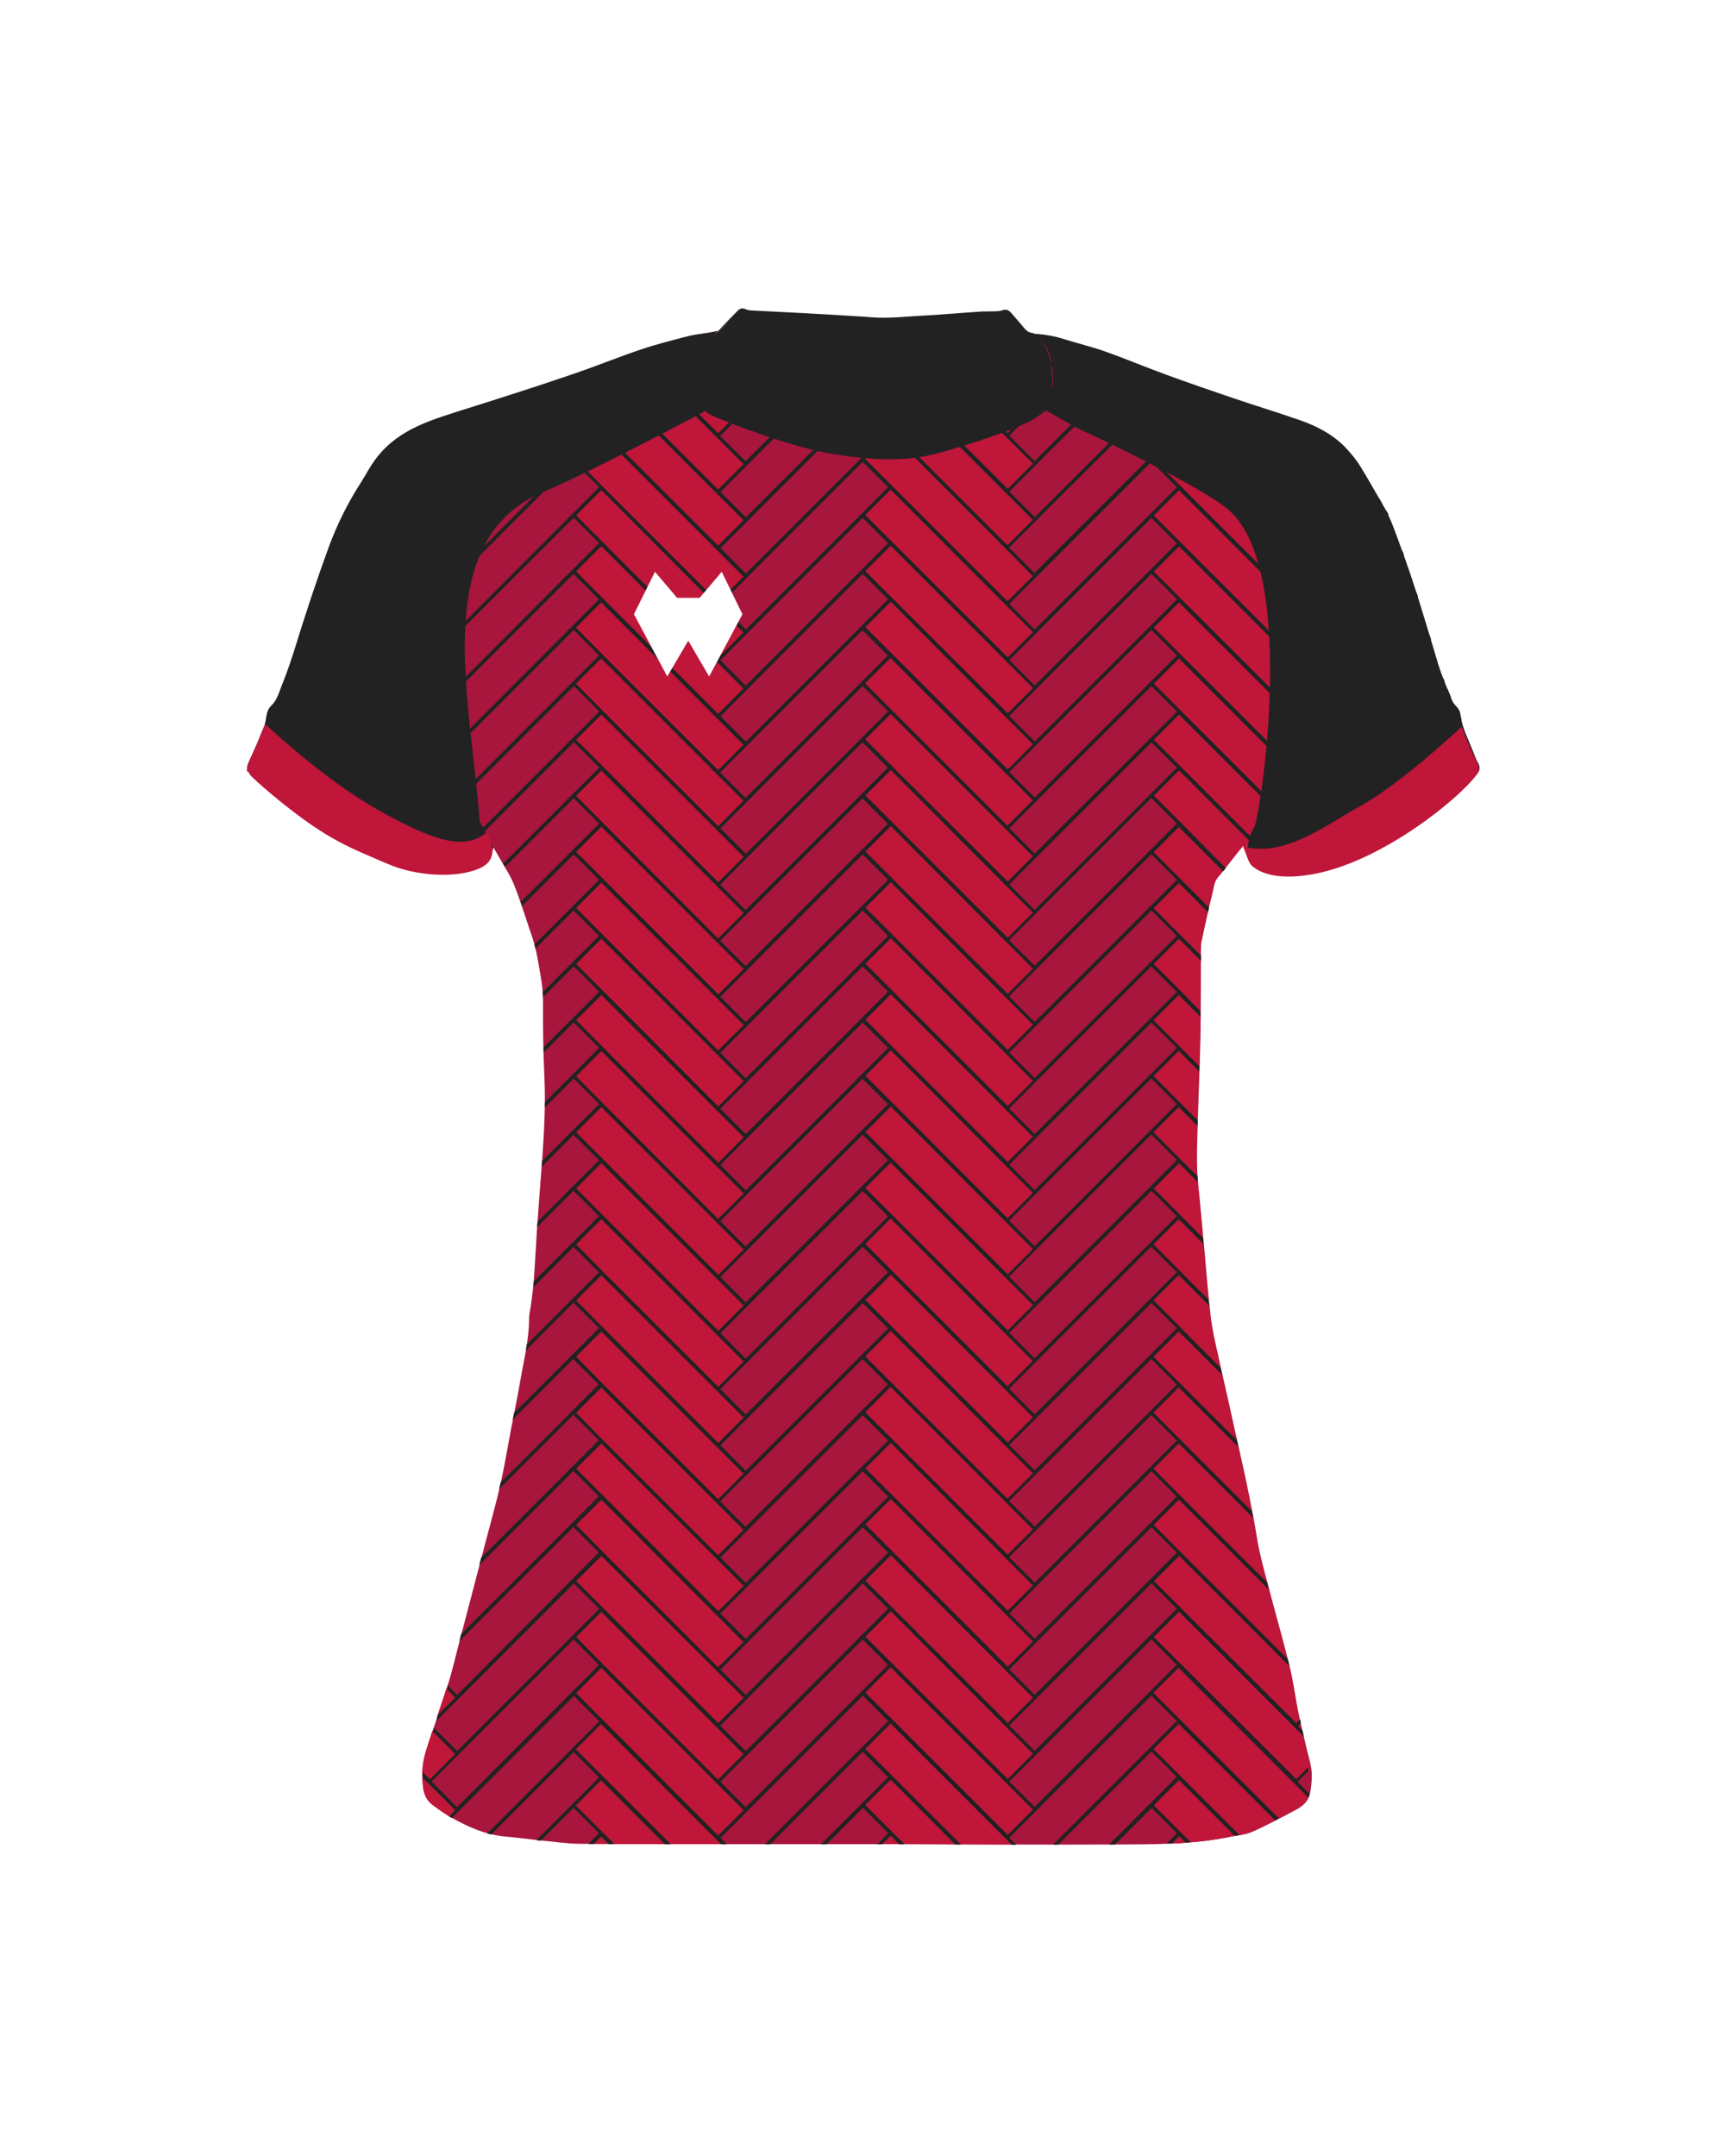 <?xml version="1.0" encoding="utf-8"?>
<!-- Generator: Adobe Illustrator 24.0.2, SVG Export Plug-In . SVG Version: 6.00 Build 0)  -->
<svg version="1.1" id="camisolasFrenteMulher17" xmlns="http://www.w3.org/2000/svg" xmlns:xlink="http://www.w3.org/1999/xlink" x="0px" y="0px"
	 viewBox="0 0 1000 1250" style="enable-background:new 0 0 1000 1250;" xml:space="preserve">
<style type="text/css">
	#camisolasFrenteMulher17 .base{fill:#A8163D;}
	#camisolasFrenteMulher17 .manga{fill:#BF163A;}
	#camisolasFrenteMulher17 .padrao1{fill:#BF163A;}
	#camisolasFrenteMulher17 .ombro{fill:#222222;}
	#camisolasFrenteMulher17 .colarinho{fill:#222222;}
	#camisolasFrenteMulher17 .linhas{fill:#222222;}
	#camisolasFrenteMulher17 .marca{fill:#FFFFFF;}
</style>
<g>
	<path class="base" d="M720.8,490.3c-2,2.4-3.4,4.1-4.8,5.9c-3.4,4.2-6.6,8.5-10.1,12.7c-2,2.3-2.1,5.2-2.8,7.9
		c-2.4,9.7-4.5,19.4-6.6,29.2c-0.3,1.4-0.3,2.8-0.3,4.2c-0.1,17.2,0,34.3-0.3,51.5c-0.4,17.9-1.2,35.7-1.7,53.5
		c-0.2,7.6-0.5,15.3-0.2,22.9c0.3,7.3,1.3,14.5,1.9,21.7c0.8,8.3,1.5,16.6,2.3,24.9c1.2,13,2.1,26,3.7,38.9
		c0.8,7.2,2.5,14.3,4.1,21.4c1.8,8.5,3.8,16.9,5.7,25.4c2.4,10.8,4.7,21.5,7.2,32.3c3.7,16.5,7.2,33,9.9,49.7c1.3,8.1,3.5,16,5.6,24
		c4.3,16.6,9.1,33.1,13.2,49.7c2.1,8.5,3.2,17.3,4.9,25.9c1.5,7.4,3.3,14.7,5,22c1.4,5.8,3.4,11.5,2.9,17.6
		c-0.2,2.9-0.4,5.9-1.1,8.7c-1,4-3.9,6.7-7.4,8.6c-8.5,4.5-17,9.1-25.8,13c-4.1,1.8-8.8,2.2-13.3,3.1c-22.3,4.5-44.8,4.3-67.4,4.4
		c-41.4,0.2-82.9-0.1-124.3-0.2c-29.4,0-58.7,0-88.1,0c-32.4,0-64.8,0-97.2-0.2c-7.6-0.1-15.2-1.3-22.8-2c-6.7-0.7-13.3-1.6-20-2.2
		c-11.4-1-21.5-5.5-31.3-11c-3.7-2.1-7.1-4.6-10.5-7.1c-3.5-2.4-5.2-5.8-5.8-10c-1-7.4-0.5-14.6,1.7-21.6c4.1-13.3,8.9-26.5,13-39.8
		c2.5-8.1,4.3-16.3,6.5-24.5c3.4-12.8,6.7-25.7,10.1-38.5c1.7-6.6,3.5-13.2,5.2-19.8c2.7-10.3,5.6-20.6,8-31
		c2.5-11,4.3-22.1,6.4-33.2c1.7-8.9,3.6-17.7,5.1-26.6c2.1-12.4,5.3-24.6,5.3-37.2c0-2.2,0.6-4.4,0.9-6.6c0.6-4.9,1.4-9.7,1.8-14.6
		c0.7-9.7,1.2-19.5,1.8-29.2c1-14.4,2.1-28.8,3.2-43.2c1.1-15.5,1.9-30.9,1.2-46.5c-0.7-14.7-0.9-29.4-0.8-44c0-6.2-0.9-12.1-2-18.1
		c-0.8-4.3-1.4-8.6-2.5-12.8c-1.1-4.4-2.6-8.8-4.1-13.1c-2.7-8-5.2-16.1-8.4-23.9c-2.2-5.4-5.6-10.3-8.4-15.4c-1-1.7-2-3.4-3.3-5.7
		c-0.4,1.3-0.7,2.1-0.8,3c-0.6,4.4-3.1,7-7.2,8.7c-8.8,3.8-18,3.7-27.3,3.4c-10.3-0.3-19.8-3.3-29.2-7.2
		c-12-5.1-23.4-11.4-34.8-17.8c-14.4-8-26.4-19.1-38.6-29.9c-6.1-5.4-5.7-5.6-2.2-13c2.6-5.6,5-11.4,7.3-17.2c0.7-1.8,1-3.9,1.3-5.8
		c0.4-2.4,1.1-4.5,2.9-6.2c3.4-3.3,4.5-7.9,6.2-12.1c2.8-7.1,5.3-14.3,7.6-21.6c6.1-19.7,12.6-39.3,19.7-58.8
		c4.9-13.2,11.1-25.5,18.7-37.3c2.3-3.6,4.3-7.3,6.6-10.8c6.8-10,16.1-17,27-21.9c8.7-3.9,17.8-6.6,26.9-9.5
		c20.4-6.4,40.7-13,60.9-19.8c13.7-4.6,27-10.1,40.7-14.7c9.2-3.1,18.7-5.5,28.1-7.9c4.3-1.1,8.8-1.6,13.2-1.8
		c2.7-0.2,4.6-1.1,6.2-3.2c2.5-3.1,5.3-5.9,8-8.9c1.4-1.5,2.9-2.2,5-1.2c1,0.5,2.3,0.6,3.4,0.7c9.7,0.5,19.4,1,29.2,1.5
		c10.3,0.6,20.6,1.2,30.9,1.8c2.9,0.2,5.9,0.4,8.8,0.6c10.7,1,21.3-0.5,32-1c10.9-0.5,21.8-1.5,32.7-2.3c2.6-0.2,5.2,0,7.7-0.1
		c1.4-0.1,2.8-0.1,4.1-0.6c2.1-0.7,3.7-0.2,5,1.4c2.6,3,5.3,5.9,7.8,9.1c1.4,1.8,3,2.7,5.3,2.8c6.1,0.2,12.1,1.3,18,3.2
		c7.9,2.5,16.1,4.4,23.9,7.2c11.8,4.2,23.4,9.1,35.2,13.4c12.9,4.7,25.9,9.2,38.9,13.6c12.7,4.3,25.5,8.2,38.1,12.6
		c9.9,3.5,19.2,8.3,26.7,15.9c3.2,3.3,6.1,6.9,8.5,10.7c4.7,7.6,9,15.4,13.5,23.1c4.2,7.2,6.8,15.2,9.7,22.9
		c8.4,22.6,15.1,45.7,22,68.7c2.2,7.3,5.3,14.3,8.2,21.4c0.5,1.3,1.5,2.4,2.5,3.4c1.1,1.3,2,2.6,2.2,4.3c1,8.4,5.2,15.8,8.1,23.6
		c0.7,1.8,1.4,3.5,2.3,5.1c1.2,2.2,0.9,4.1-0.8,5.8c-3,3-5.9,6.1-9,8.9c-5.4,4.9-10.9,9.6-16.4,14.4c-7.3,6.2-15.7,10.7-23.9,15.5
		c-11.1,6.4-22.4,12.3-34.7,16.3c-10.7,3.5-21.6,3.8-32.7,2.6c-3.9-0.4-7.6-1.4-11.1-3c-1.7-0.8-3-1.7-3.7-3.4
		c-0.8-1.8-1.5-3.7-2.2-5.6C721.9,493.2,721.5,492.1,720.8,490.3z"/>
</g>
<g>
	<path class="padrao1" d="M415.7,195.6c-1.8-0.1-4.1,0.5-5.6,1.6c-3.3,2.1-6.4,4.3-9.6,6.6l15.6,15.6l16-16.2l-6.6-6.6
		C422.3,196.1,419,195.8,415.7,195.6z"/>
	<path class="padrao1" d="M599.8,203.2c-3.1-2.1-6.1-4.2-9.2-6.3c-1.2-0.8-2.8-1.5-4.2-1.5c-3.6,0-7.2,0.3-10.6,0.8
		c-4.3,0.6-8.6,1.1-12.8,1.5l21.1,21.1L599.8,203.2z"/>
	<path class="padrao1" d="M388,212.5c-0.8,0.6-1.9,1.2-2.8,1.3c-1.9,0.3-3.5,1.2-4.7,2.3l35.8,35.8l16-16.1l-31.9-31.9
		C396.2,206.7,392.1,209.6,388,212.5z"/>
	<path class="padrao1" d="M583.9,219.2l-21.4-21.4c-10.2,0.9-20.4,1.5-30.6,1.6l52.2,52.2l16.1-16.1l-0.2-0.2L583.9,219.2z"/>
	<path class="padrao1" d="M261.1,264.7c-7.6,3.2-15.1,6.2-22.7,9.4l10,10l16.1-16l-0.2-0.2L261.1,264.7z"/>
	<path class="padrao1" d="M378.5,218.1c-1.2,1.6-2.1,3.6-3.7,4.4c-4.5,2.4-8.9,4.9-13.6,7.3l54.8,54.8l16.1-16.2L380,216.3
		C379.6,216.8,379,217.3,378.5,218.1z"/>
	<path class="padrao1" d="M583.9,251.7l-52.4-52.4c-2.7,0-5.6,0-8.3,0c-7.4-0.1-14.6-0.2-22-0.2l-1.1,1.1l83.9,83.9l16.1-16.1l-0.2-0.2
		L583.9,251.7z"/>
	<path class="padrao1" d="M762.4,273.7c-6-2.4-12-4.9-17.9-7.4c-6.1-2.5-12.2-5-18.3-7.6l25.6,25.6L762.4,273.7z"/>
	<path class="padrao1" d="M248.2,284.3l-10.1-10.1c-7.6,3.2-15.1,6.2-22.8,9.4l33.1,33.1l16.1-16.1l-0.2-0.2L248.2,284.3z"/>
	<path class="padrao1" d="M416,316.9l16.1-16.1L361,229.7c-4.6,2.3-9.5,4.2-14.5,5.6c-3.2,0.8-6.3,1.7-9.5,2.4l11.1,11.4L416,316.9z"/>
	<polygon class="padrao1" points="583.8,284.4 583.9,284.3 516.2,216.7 500.2,232.8 584.1,316.7 600.2,300.6 599.9,300.4 	"/>
	<path class="padrao1" d="M751.7,316.9l16.1-16.1l-0.2-0.2l-16.1-16.1l-26.1-26.1c-16.3-6.6-32.8-13-49.9-17.8l8.3,8.4L751.7,316.9z"/>
	<path class="padrao1" d="M264.5,333.2l-0.2-0.2l-16.1-16.1L215,283.7c-2.3,0.9-4.5,1.9-6.8,2.8c-1.2,0.5-2.5,1-3.7,1.5
		c-2.1,3.7-4.2,7.5-6,11.4l49.9,49.9L264.5,333.2z"/>
	<polygon class="padrao1" points="332.1,265.6 348.2,281.7 348.1,281.7 416.1,349.5 432.1,333.5 348.1,249.5 	"/>
	<polygon class="padrao1" points="583.8,316.9 583.9,316.9 516.2,249.3 500.2,265.4 584.1,349.3 600.2,333.2 599.9,333 	"/>
	<polygon class="padrao1" points="751.5,317.2 683.8,249.5 667.7,265.6 667.9,265.6 683.8,281.7 751.7,349.5 767.8,333.5 767.6,333.3 	
		"/>
	<path class="padrao1" d="M264.5,365.8l-0.2-0.2l-16.1-16.1l-49.9-49.9c-2.7,5.6-5.2,11.4-7.4,17.3c-0.7,1.8-1.3,3.7-2,5.5l59.5,59.5
		L264.5,365.8z"/>
	<polygon class="padrao1" points="332.1,298.2 348.2,314.3 348.1,314.3 416.1,382.1 432.1,366 348.1,282.1 	"/>
	<polygon class="padrao1" points="583.8,349.5 583.9,349.5 516.2,281.9 500.2,297.9 584.1,381.9 600.2,365.8 599.9,365.6 	"/>
	<polygon class="padrao1" points="767.6,365.9 751.5,349.8 751.5,349.7 683.8,282.1 667.7,298.2 667.9,298.2 683.8,314.3 751.7,382.1 
		767.8,366 767.6,365.8 	"/>
	<path class="padrao1" d="M264.5,398.4l-0.2-0.2l-16.1-16.1l-59.4-59.5c-2.8,7.9-5.6,15.9-8.3,23.9l67.9,67.9L264.5,398.4z"/>
	<polygon class="padrao1" points="332.1,330.8 348.2,346.8 348.1,346.9 416.1,414.7 432.1,398.6 348.1,314.7 	"/>
	<polygon class="padrao1" points="583.8,382.1 583.9,382.1 516.2,314.4 500.2,330.5 584.1,414.4 600.2,398.4 599.9,398.2 	"/>
	<polygon class="padrao1" points="751.5,382.5 751.5,382.3 683.8,314.7 667.7,330.8 667.9,330.8 683.8,346.8 683.8,346.9 751.7,414.7 
		767.8,398.6 767.6,398.4 	"/>
	<path class="padrao1" d="M264.5,430.9l-0.2-0.2v0.1l-16.1-16.1v-0.1L180.6,347l-0.3,0.3c-2.6,7.9-5.2,15.9-7.7,23.8l75.9,75.9
		L264.5,430.9z"/>
	<polygon class="padrao1" points="332.1,363.4 332.2,363.4 332.1,363.3 	"/>
	<polygon class="padrao1" points="332.2,363.4 348.2,379.4 348.1,379.4 416.1,447.3 432.1,431.3 348.1,347.3 	"/>
	<polygon class="padrao1" points="599.9,430.8 583.8,414.7 583.9,414.6 516.2,347 500.2,363.1 584.1,447 600.2,430.9 599.9,430.7 	"/>
	<polygon class="padrao1" points="751.5,414.9 683.8,347.3 667.7,363.4 667.9,363.3 683.8,379.4 751.7,447.3 767.8,431.3 767.6,431 	"/>
	<polygon class="padrao1" points="248.2,447.3 248.2,447.2 180.6,379.6 164.5,395.7 248.4,479.6 264.5,463.5 264.3,463.3 	"/>
	<polygon class="padrao1" points="332.1,395.9 348.2,412 348.1,412 416.1,479.9 432.1,463.9 348.1,379.9 	"/>
	<polygon class="padrao1" points="583.8,447.3 583.9,447.2 516.2,379.6 500.2,395.7 584.1,479.6 600.2,463.5 599.9,463.3 	"/>
	<polygon class="padrao1" points="751.5,447.6 683.8,379.9 667.7,395.9 667.9,395.9 683.8,412 751.7,479.9 767.8,463.9 767.6,463.6 	"/>
	<path class="padrao1" d="M264.3,495.9l-16.1-16.1l-67.6-67.6l-16.1,16.1l77.3,77.3c2.9,0.5,5.8,0.8,8.9,0.9c1.1,0,2.3,0.1,3.4,0.1
		l10.5-10.5L264.3,495.9z"/>
	<polygon class="padrao1" points="332.1,428.5 348.2,444.6 348.1,444.6 416.1,512.4 432.1,496.5 348.1,412.4 	"/>
	<polygon class="padrao1" points="583.8,479.8 583.9,479.8 516.2,412.2 500.2,428.3 584.1,512.2 600.2,496.1 599.9,495.9 	"/>
	<path class="padrao1" d="M767.6,496.1v0.1l-16.1-16.1l-67.6-67.7l-16.1,16.1h0.1l16,16.1l62.3,62.3c3.8,0.2,7.5,0.1,11.2-0.2l10.3-10.3
		L767.6,496.1z"/>
	<path class="padrao1" d="M164.5,460.9l18.4,18.4c1.2,0.7,2.5,1.5,3.7,2.2c11.4,6.4,22.8,12.7,34.8,17.8c6.5,2.7,13,5,19.8,6.2
		l-60.7-60.7L164.5,460.9z"/>
	<polygon class="padrao1" points="332.1,461.1 348.2,477.1 348.1,477.2 416.1,545.1 432.1,529 348.1,445 	"/>
	<polygon class="padrao1" points="583.8,512.4 583.9,512.4 516.2,444.8 500.2,460.8 584.1,544.8 600.2,528.8 599.9,528.5 	"/>
	<path class="padrao1" d="M667.7,461.1l16.1,16.1l26.3,26.3c1.9-2.4,3.8-4.9,5.7-7.3c1.4-1.8,2.8-3.5,4.8-5.9c0.7,1.8,1.1,2.9,1.7,4.1
		c0.7,1.9,1.4,3.8,2.2,5.6c0.7,1.7,2,2.6,3.7,3.4c3.5,1.6,7.2,2.6,11.1,3c2.1,0.2,4.3,0.4,6.4,0.5L683.8,445L667.7,461.1z"/>
	<path class="padrao1" d="M180.2,477.7c0.6,0.4,1.2,0.8,1.8,1.2l-1.5-1.5L180.2,477.7z"/>
	<polygon class="padrao1" points="332.1,493.7 332.2,493.7 332.1,493.6 	"/>
	<polygon class="padrao1" points="332.2,493.7 348.2,509.7 348.1,509.8 416.1,577.7 432.1,561.6 348.1,477.6 	"/>
	<polygon class="padrao1" points="599.9,561.1 583.8,545.1 583.9,545.1 516.2,477.3 500.2,493.4 584.1,577.3 600.2,561.4 599.9,561 	"/>
	<path class="padrao1" d="M667.7,493.7l16.1,16.1l16.8,16.8c0.7-3.3,1.5-6.5,2.3-9.8c0.7-2.7,0.8-5.6,2.8-7.9c1.4-1.7,2.8-3.5,4.2-5.2
		l-26.1-26.1L667.7,493.7z"/>
	<polygon class="padrao1" points="332.1,526.3 332.2,526.3 332.1,526.2 	"/>
	<polygon class="padrao1" points="332.2,526.3 348.2,542.3 348.1,542.3 416.1,610.3 432.1,594.2 348.1,510.2 	"/>
	<polygon class="padrao1" points="583.8,577.7 583.9,577.6 516.2,509.9 500.2,526 584.1,609.9 600.2,593.9 599.9,593.6 	"/>
	<path class="padrao1" d="M667.7,526.3l16.1,16.1l12.2,12.2c0-1.5,0-2.9,0-4.4c0-1.4,0-2.8,0.3-4.2c1.4-6.4,2.7-12.7,4.2-19l-16.7-16.7
		L667.7,526.3z"/>
	<polygon class="padrao1" points="332.1,558.8 348.2,574.9 348.1,574.9 416.1,642.8 432.1,626.8 348.1,542.7 	"/>
	<polygon class="padrao1" points="583.8,610.2 583.9,610.2 516.2,542.5 500.2,558.6 584.1,642.6 600.2,626.5 599.9,626.3 	"/>
	<path class="padrao1" d="M667.7,558.8l16.1,16.1l12.1,12.1c0.1-10.7,0.1-21.4,0.1-32.1l-12.2-12.2L667.7,558.8z"/>
	<polygon class="padrao1" points="332.1,591.4 348.2,607.5 348.1,607.5 416.1,675.4 432.1,659.3 348.1,575.3 	"/>
	<polygon class="padrao1" points="583.8,642.8 583.9,642.8 516.2,575.1 500.2,591.2 584.1,675.2 600.2,659.1 599.9,658.9 	"/>
	<path class="padrao1" d="M667.7,591.4l16.1,16.1l11.4,11.4c0.2-5.7,0.4-11.5,0.5-17.2c0.1-4.7,0.1-9.5,0.2-14.2l-12-12L667.7,591.4z"/>
	<polygon class="padrao1" points="332.1,624 348.2,640 348.1,640.1 416.1,708 432.1,691.9 348.1,608 	"/>
	<polygon class="padrao1" points="583.8,675.4 583.9,675.4 516.2,607.7 500.2,623.7 584.1,707.7 600.2,691.7 599.9,691.5 	"/>
	<path class="padrao1" d="M667.7,624l16.1,16.1l10.3,10.3c0.3-10.3,0.7-20.7,1-31L683.7,608L667.7,624z"/>
	<polygon class="padrao1" points="332.1,656.6 332.2,656.6 332.1,656.5 	"/>
	<polygon class="padrao1" points="332.2,656.6 348.2,672.6 348.1,672.6 416.1,740.6 432.1,724.5 348.1,640.6 	"/>
	<polygon class="padrao1" points="599.9,724.1 583.8,708 583.9,708 516.2,640.2 500.2,656.3 584.1,740.3 600.2,724.2 599.9,724 	"/>
	<path class="padrao1" d="M667.7,656.6l16.1,16.1l10.3,10.3c-0.1-1.6-0.2-3.3-0.3-4.9c-0.3-7.6,0-15.3,0.2-22.9c0-1.4,0.1-2.8,0.1-4.2
		l-10.3-10.3L667.7,656.6z"/>
	<polygon class="padrao1" points="332.1,689.1 348.2,705.2 348.1,705.2 416.1,773.2 432.1,757.1 348.1,673.2 	"/>
	<polygon class="padrao1" points="583.8,740.6 583.9,740.5 516.2,672.8 500.2,688.9 584.1,772.9 600.2,756.8 599.9,756.6 	"/>
	<path class="padrao1" d="M667.7,689.1l16.1,16.1l13.6,13.6c-0.6-6.4-1.1-12.7-1.8-19.1c-0.5-5.5-1.1-10.9-1.6-16.4L683.7,673
		L667.7,689.1z"/>
	<polygon class="padrao1" points="332.1,721.8 348.2,737.8 348.1,737.8 416.1,805.7 432.1,789.7 348.1,705.7 	"/>
	<polygon class="padrao1" points="583.8,773.1 583.9,773.1 516.2,705.4 500.2,721.5 584.1,805.5 600.2,789.4 599.9,789.2 	"/>
	<path class="padrao1" d="M667.7,721.8l16.1,16.1l16.9,16.9c-1-10-1.8-20-2.7-30c-0.2-1.8-0.3-3.6-0.5-5.4l-13.7-13.7L667.7,721.8z"/>
	<polygon class="padrao1" points="332.1,754.4 348.2,770.4 348.1,770.4 416.1,838.3 432.1,822.2 348.1,738.3 	"/>
	<polygon class="padrao1" points="583.8,805.7 583.9,805.7 516.2,738.1 500.2,754 584.1,838.1 600.2,822 599.9,821.8 	"/>
	<path class="padrao1" d="M667.7,754.4l16.1,16.1l24.1,24.1c-0.7-3.2-1.4-6.3-2.1-9.5c-1.6-7.1-3.3-14.2-4.1-21.4
		c-0.3-2.8-0.7-5.6-0.9-8.4l-16.9-17L667.7,754.4z"/>
	<polygon class="padrao1" points="332.1,787 348.2,802.9 348.1,803.1 416.1,870.9 432.1,854.8 348.1,770.9 	"/>
	<polygon class="padrao1" points="599.9,854.4 583.8,838.3 583.9,838.3 516.2,770.6 500.2,786.6 584.1,870.6 600.2,854.6 599.9,854.3 	
		"/>
	<path class="padrao1" d="M667.7,787l16.1,16.1l33.5,33.5c-2-8.7-3.9-17.4-5.8-26.1c-1.1-5.1-2.3-10.2-3.5-15.2L683.8,771L667.7,787z"/>
	<polygon class="padrao1" points="332.2,819.5 348.2,835.6 348.1,835.6 416.1,903.5 432.1,887.4 348.1,803.5 	"/>
	<polygon class="padrao1" points="332.1,819.6 332.2,819.5 332.1,819.5 	"/>
	<polygon class="padrao1" points="599.9,887 583.8,870.9 583.9,870.8 516.2,803.2 500.2,819.3 584.1,903.2 600.2,887.1 599.9,886.9 	"/>
	<path class="padrao1" d="M667.7,819.6l16.1,16.1l42.2,42.2c-2.2-11.8-4.7-23.5-7.4-35.2c-0.4-1.9-0.9-3.8-1.3-5.6l-33.6-33.6
		L667.7,819.6z"/>
	<polygon class="padrao1" points="332.1,852.1 348.2,868.2 348.1,868.2 416.1,936 432.1,920 348.1,836.1 	"/>
	<polygon class="padrao1" points="583.8,903.5 583.9,903.4 516.2,835.8 500.2,851.9 584.1,935.8 600.2,919.7 599.9,919.5 	"/>
	<path class="padrao1" d="M667.7,852.1l16.1,16.1l51.1,51.1c-0.3-1-0.5-1.9-0.8-2.9c-2.1-8-4.3-15.9-5.6-24c-0.8-4.7-1.6-9.4-2.5-14.1
		l-42.3-42.2L667.7,852.1z"/>
	<polygon class="padrao1" points="332.1,884.7 348.2,900.8 348.1,900.8 416.1,968.6 432.1,952.5 348.1,868.6 	"/>
	<polygon class="padrao1" points="583.8,936 583.9,936 516.2,868.4 500.2,884.5 584.1,968.4 600.2,952.3 599.9,952.1 	"/>
	<path class="padrao1" d="M667.7,884.7l16.1,16.1l63,63c-3.7-14.7-7.9-29.3-11.7-44l-51.3-51.3L667.7,884.7z"/>
	<path class="padrao1" d="M264.3,984.7l-5.6-5.6c-1.8,5.8-3.8,11.5-5.7,17.2l11.5-11.5L264.3,984.7z"/>
	<polygon class="padrao1" points="332.1,917.3 348.2,933.3 348.1,933.4 416.1,1001.2 432.1,985.1 348.1,901.2 	"/>
	<polygon class="padrao1" points="583.8,968.6 583.9,968.6 516.2,901 500.2,917 584.1,1001 600.2,984.9 599.9,984.7 	"/>
	<path class="padrao1" d="M667.7,917.3l16.1,16.1l67.8,67.8l2.2-2.2c-0.5-2.3-1-4.7-1.5-7c-1.7-8.6-2.8-17.4-4.9-25.9
		c-0.1-0.6-0.3-1.2-0.5-1.8l-63.1-63.1L667.7,917.3z"/>
	<path class="padrao1" d="M264.5,1017.4l-0.2-0.2l-13.7-13.6c-1.3,3.8-2.5,7.7-3.7,11.5c-1.5,4.8-2.2,9.8-2.2,14.8l3.7,3.7L264.5,1017.4
		z"/>
	<polygon class="padrao1" points="332.1,949.9 332.2,949.8 332.1,949.8 	"/>
	<polygon class="padrao1" points="332.2,949.8 348.2,965.9 348.1,966 416.1,1033.8 432.1,1017.7 348.1,933.8 	"/>
	<polygon class="padrao1" points="599.9,1017.3 583.8,1001.2 583.9,1001.2 516.2,933.5 500.2,949.6 584.1,1033.5 600.2,1017.4 
		599.9,1017.2 	"/>
	<path class="padrao1" d="M683.8,933.8l-16.1,16.1l16.1,16.1l67.8,67.8l8.1-8.1c-0.1-1.1-0.2-2-0.3-3.1c0-0.1,0-0.1,0-0.2
		c-0.6-2.8-1.4-5.7-2.1-8.5c-0.7-2.9-1.4-5.8-2-8.7l-3.8-3.9L683.8,933.8z"/>
	<path class="padrao1" d="M264.3,1049.8l-16.1-16l-3.4-3.4c0,2.1,0.2,4.2,0.5,6.3c0.6,4.2,2.3,7.6,5.8,10c3.2,2.4,6.5,4.8,10,6.8
		l3.5-3.5L264.3,1049.8z"/>
	<polygon class="padrao1" points="332.1,982.4 348.2,998.5 348.1,998.5 416.1,1066.4 432.1,1050.3 348.1,966.4 	"/>
	<polygon class="padrao1" points="583.8,1033.8 583.9,1033.7 516.2,966.1 500.2,982.2 584.1,1066.1 600.2,1050 599.9,1049.8 	"/>
	<path class="padrao1" d="M683.8,966.4l-16.1,16.1l16.1,16.1l56.4,56.4c3.8-2,7.7-4,11.5-6.1c3.2-1.7,5.8-4.1,7-7.5l-7.3-7.4
		L683.8,966.4z"/>
	<path class="padrao1" d="M332.1,1015l16.1,16.1h-0.1l38.2,38.1c10.7,0,21.4,0,32.1,0l-70.3-70.3L332.1,1015z"/>
	<path class="padrao1" d="M583.9,1066.3l-67.7-67.6l-16,16.1l54.5,54.5c10.7,0,21.5,0.1,32.2,0.1L583.9,1066.3L583.9,1066.3z"/>
	<path class="padrao1" d="M667.7,1015.1l16.1,16.1l33.1,33.1c3.1-0.5,6.2-1.1,9-2.3c4.7-2.1,9.4-4.4,14-6.8L683.8,999L667.7,1015.1z"/>
	<path class="padrao1" d="M332.1,1047.6l16.1,16.1l5.4,5.4c10.8,0,21.5,0.1,32.3,0.1l-37.7-37.7L332.1,1047.6z"/>
	<path class="padrao1" d="M500.2,1047.3l21.9,21.9c10.7,0,21.5,0.1,32.2,0.1l-38-38L500.2,1047.3z"/>
	<path class="padrao1" d="M667.7,1047.6l16.1,16.1l4.6,4.6c8.1-0.6,16.2-1.6,24.2-3.3c1.3-0.3,2.6-0.5,3.9-0.7l-32.8-32.8L667.7,1047.6z
		"/>
	<path class="padrao1" d="M343.3,1069c3.3,0,6.5,0,9.8,0l-4.9-4.9L343.3,1069z"/>
	<path class="padrao1" d="M510.9,1069.2c3.4,0,6.7,0,10.1,0c0.3,0,0.5,0,0.8,0l-5.4-5.4L510.9,1069.2z"/>
	<path class="padrao1" d="M679.2,1068.9c2.9-0.1,5.9-0.3,8.8-0.5l-4.1-4.1L679.2,1068.9z"/>
</g>
<g>
	<path class="linhas" d="M687.3,1068.4c-2.7,0.2-5.3,0.4-8,0.5"/>
	<path class="linhas" d="M164,396.4L164,396.4c0.1,0,0.2-0.1,0.2-0.2L164,396.4z"/>
	<path class="linhas" d="M758.5,1024.5l-7,7L685,965.2l-16.1-16.1l14.6-14.6l66.2,66.2l6.2,6.2c-0.3-1.2-0.6-2.4-0.8-3.6l-2.6-2.6
		l1.1-1.1l0.6-0.6c-0.2-0.7-0.3-1.4-0.5-2.2l-2.2,2.2L685,932.7l-16-16l14.6-14.6l64,64l0,0c-0.3-1.4-0.7-2.8-1.1-4.2l-61.7-61.7
		l-16-16.1l14.6-14.6l52.3,52.3c-0.4-1.4-0.8-2.9-1.1-4.3l-49.9-49.9l-16-16.1l14.6-14.6l43.2,43.2c-0.2-1.3-0.5-2.6-0.7-3.9
		l-41.1-41.1l-16-16.1l14.6-14.6l34.6,34.6c-0.3-1.4-0.6-2.8-0.9-4.1l-32.3-32.3l-16-16l14.6-14.6l25.2,25.2
		c-0.3-1.4-0.6-2.8-0.9-4.2l-22.9-23l-16-16.1l14.6-14.6L701,757c-0.1-1.2-0.3-2.4-0.4-3.5l-15.9-15.9l-16-16.1l14.6-14.6l14.4,14.4
		c-0.1-1.2-0.2-2.3-0.3-3.5L685,705.2l-16.1-16.1l14.6-14.6l11,11c-0.1-1.2-0.2-2.3-0.3-3.5l-9.4-9.4l-16.1-16.1l14.6-14.6
		l10.9,10.9c0-1.1,0.1-2.2,0.1-3.3l-9.5-9.5l-16.1-16.1l14.6-14.6l11.9,11.9c0-1,0.1-2,0.1-3l-10.6-10.6l-16-16.1l14.6-14.6
		l12.6,12.6c0-1.1,0-2.1,0-3.2l-11-11.3l-16.1-16.1l14.6-14.6l12.8,12.8c0-1,0-2.1,0-3.1l-11.3-11.3l-16.1-16.1l14.6-14.6l16.9,16.9
		c0.2-0.9,0.4-1.8,0.6-2.7l-16-16l-16.1-16.1l14.6-14.6l25.7,25.7c0.5-0.6,1-1.3,1.5-1.9L685,477.4l-16.1-16.1l14.6-14.6l60.1,60.1
		c1.1,0.1,2.2,0.1,3.3,0.2L685,445l-16.1-16.1l14.6-14.6l66.2,66.2l16.3,16.3l-10.1,10.1c1-0.1,1.9-0.1,2.9-0.2l9.2-9.2l0.6-0.6
		l66.2-66.2l14.7,14.7L807.9,487c2.4-1.4,4.9-2.8,7.3-4.2l19.6-19.6l2.9,2.9c0.5-0.4,1-0.9,1.5-1.3l-3.2-3.2l16.3-16.3L836,429
		l11.3-11.3c-0.2-0.7-0.3-1.5-0.4-2.2l-79.7,79.7l-14.7-14.7l15.6-15.6l0.6-0.6l66.2-66.2l6.3,6.3c-0.6-1.6-1.3-3.1-1.9-4.7
		l-3.2-3.2l1.4-1.4c-0.2-0.6-0.5-1.3-0.7-1.9l-69.4,69.4L752.5,448l15.6-15.6l0.6-0.6l60.9-60.9c-0.2-0.8-0.5-1.6-0.7-2.4
		l-61.6,61.6l-14.7-14.7l15.6-15.6l0.6-0.6L822,346c-0.2-0.8-0.5-1.5-0.7-2.3l-53.9,53.9l-14.7-14.7l15.6-15.6l0.6-0.6l45-45
		c-0.3-0.7-0.5-1.4-0.8-2.2l-45.7,45.7l-14.7-14.7l15.6-15.6l0.2-0.2l36.4-36.4c-0.4-0.8-0.7-1.5-1.1-2.2l-36.3,36.5l-14.7-14.7
		l0.9-0.9l14.7-14.7l0.3-0.3l16.8-16.9c5.4,2.3,10.6,4.4,15.6,6.5c-0.5-0.8-1-1.6-1.4-2.5c-4.2-1.8-8.5-3.6-13-5.5l-1.4-0.5
		c0,0,0,0-0.1,0L785,283c-7-2.9-14.1-5.8-21.1-8.7l-1.4-0.5c-6-2.4-11.9-4.8-17.9-7.4c-2.5-1.1-4.9-2-7.5-3.1
		c-3.6-1.5-7.2-2.9-10.8-4.4l-0.5-0.2l-0.2-0.1c-0.1,0-0.2-0.1-0.3-0.1l-3.4-1.4c-14.5-5.9-30.1-11.8-46.1-16.2h-0.1l-0.6-0.2
		l-2.9-0.8c-2-0.5-3.9-1.1-5.8-1.5l-3.5-0.8c-7.9-1.9-16.2-4.1-23.9-7.9l-0.4-0.2c-2.2-1.2-4.2-2.3-6.1-3.6
		c-0.9-0.6-1.9-1.1-2.7-1.6c-0.8-0.4-1.6-0.8-2.3-1.3c-0.9-0.6-1.8-1.4-2.4-2.2c-1.2-1.6-2.4-3.3-3.9-4.5l-0.6-0.5l-0.6-0.4
		c-1.5-0.9-2.9-1.6-4.7-1.7c-0.4,0-0.9-0.4-1.4-0.7l-0.3-0.2c-2.5-1.8-4.9-3.5-7.5-5.3l-4.7-3.4l-0.9-0.6l-0.6-0.4
		c-2.8-2-5.7-3.9-8.5-5.9c-1.5-1.1-3.4-1.7-4.7-1.6c-3.5,0-7,0.3-10.7,0.8c-4.2,0.6-8.5,1.1-12.8,1.5h-0.4c-9.7,0.9-20,1.5-30.5,1.6
		h-0.8c-2.9,0-5.5,0-7.9,0c-7.2-0.1-13.7-0.2-20-0.2h-1.3c-0.2,0-0.4,0-0.6,0h-0.4c-7,0-13.5,0-19.4,0.1c-3.8,0-7.9,0-12.5-0.1h-0.5
		c-9.3-0.2-18.7-0.7-27.9-1.2h-0.9c-0.4,0-0.9-0.1-1.4-0.1l-0.8-0.1c-3.8-0.3-7.7-0.7-11.1-1.2H426h-0.3l-2.2-0.2
		c-2.6-0.3-5-0.5-7.6-0.7c-2-0.1-4.4,0.5-6.2,1.7c-3.3,2.1-6.4,4.4-9.2,6.3l-0.6,0.4l-0.1,0.1l-0.5,0.4c-1.3,0.9-2.6,1.8-3.9,2.7
		c-2.5,1.8-5.2,3.6-7.8,5.5c-0.8,0.6-1.7,1.1-2.4,1.2c-1.8,0.3-3.4,1.1-4.7,2.1l-0.6,0.5l-0.6,0.5c-0.4,0.4-0.8,0.8-1.2,1.4
		c-0.3,0.4-0.6,0.8-0.9,1.3c-0.7,1.2-1.6,2.3-2.5,2.8c-1.2,0.6-2.2,1.2-3.3,1.8c-3.3,1.8-6.7,3.7-10.2,5.4L361,230
		c-5.3,2.6-9.9,4.3-14.3,5.6c-2.2,0.5-4.3,1.2-6.5,1.7l-2.4,0.6l-0.5,0.1l-1.7,0.4c-2.7,0.7-5.7,1.5-8.6,2.3l-2.8,0.7c0,0,0,0-0.1,0
		l-0.2,0.1l-0.3,0.1c-9.5,2.6-21.9,6.3-34.1,11.6c-5.6,2.4-11.1,4.7-16.5,6.9l-0.2,0.1l-0.5,0.2c-3.5,1.5-7,2.9-10.5,4.4l-0.1,0.1
		c-7.6,3.2-15.1,6.2-22.7,9.4l-1.4,0.5c-7.2,2.9-14.3,5.9-21.5,8.8l-3.3,1.4c-1.4,0.5-2.7,1.2-4.1,1.7c-1.3,0.5-2.6,1-3.9,1.5
		c-0.5,0.8-0.9,1.6-1.3,2.4c2-0.8,4-1.6,6-2.4c1.4-0.5,2.7-1.2,4.1-1.7l2.1-0.8l32,32L264,334l-14.6,14.6L199,298.5
		c-0.3,0.7-0.7,1.4-1,2.1l49.5,49.5l16.3,16.3l-14.7,14.7l-59.6-59.6c-0.3,0.8-0.6,1.6-0.8,2.3l58.9,58.9l16.3,16.3l-14.7,14.6
		l-68-67.9c-0.6,1.8-1.2,3.6-1.8,5.4l2.1-2.1l66.2,66.2l16.3,16.3l-14.7,14.6l-75.9-75.9c-0.2,0.7-0.5,1.4-0.7,2.2l7.8,7.8
		l-16.1,16.1c0,0.1-0.1,0.2-0.1,0.3l16.2,16.2L164,429l16.3,16.3L164,461.6l15.1,15.1c2.5,1.7,5.1,3.3,7.8,4.7c0,0,0,0,0.1,0
		l-20.3-20.3l14.7-14.7l58.7,58.7c1.2,0.3,2.5,0.5,3.7,0.7l-77.1-77.1l14.7-14.7l66.2,66.2l16.3,16.3l-10.1,10.1c0.9,0,1.7,0,2.6,0
		l9.5-9.5l0.6-0.6l66.2-66.2l14.7,14.7l-55.7,55.7c0.4,0.6,0.8,1.3,1.1,1.9l39.8-39.8l14.7,14.7L301.8,523c0.3,0.8,0.5,1.6,0.8,2.4
		l30-30l14.7,14.7l-37.5,37.5c0.2,0.6,0.4,1.3,0.5,1.9c0,0.2,0.1,0.3,0.1,0.5l22.1-22.1l14.7,14.7l-32.6,32.6c0.1,1,0.1,1.9,0.2,2.9
		l17.8-17.8l14.7,14.7l-32.2,32.2c0,1,0,2,0.1,3l17.4-17.4l14.7,14.7L315.9,639c0,1,0,2.1,0,3.1l16.7-16.7l14.7,14.7l-33,33
		c-0.1,1.1-0.2,2.3-0.3,3.4l18.5-18.5l14.7,14.7l-35.6,35.6c-0.1,1.1-0.2,2.1-0.2,3.2l21.1-21.1l14.7,14.7l-37.8,37.8
		c0,0.1,0,0.2,0,0.4c-0.1,1-0.2,2.1-0.3,3.1l23.4-23.4l14.7,14.7l-41.8,41.8c-0.2,1.2-0.4,2.3-0.6,3.5l27.7-27.7l14.7,14.7
		L298,819.2c-0.3,1.3-0.5,2.6-0.8,3.9l35.1-35.1l14.7,14.7l-56.8,56.8c-0.1,0.6-0.3,1.2-0.4,1.8c-0.2,0.7-0.3,1.4-0.5,2.1l43.1-43.1
		l14.7,14.7l-68.2,68.2c-0.4,1.4-0.7,2.9-1.1,4.3l54.6-54.6l14.7,14.7l-79.8,79.8c-0.3,1-0.5,2.1-0.8,3.2c-0.1,0.3-0.2,0.7-0.3,1
		l0.1-0.1l66.1-66.1l14.7,14.7L265,982.7l-5.4-5.4c-0.2,0.7-0.4,1.3-0.6,2l4.9,4.9l-9.7,9.7c-0.4,1.3-0.9,2.6-1.3,4l13-13l0.6-0.6
		l66.2-66.2l14.7,14.7l-82.4,82.4l-13.4-13.4c-0.2,0.7-0.5,1.4-0.7,2.1l13,13l-7.5,7.5l-7.2,7.2l-4.1-4.1c0,1.1-0.1,2.1,0,3.2
		l2.5,2.5l16.3,16.3l-3.6,3.6c0.5,0.3,1,0.6,1.6,0.9h0.1l3.9-3.9l0.7-0.7l66.1-66.1l14.7,14.7l-65,65c0.8,0.2,1.6,0.4,2.4,0.6
		l47.8-47.8l14.7,14.7l-36.4,36.4c0.7,0.1,1.5,0.2,2.2,0.2c0.2,0,0.3,0,0.5,0l18.9-18.9l14.7,14.7l-6.2,6.2c1.1,0,2.2,0,3.2,0
		l4.3-4.3l4.4,4.4c1.1,0,2.2,0,3.3,0l-6.3-6.3l-16.1-16.1l14.6-14.6l37.1,37.1c1.1,0,2.2,0,3.4,0l-39-39l-16.1-16.1l14.6-14.6
		l69.7,69.7c1.1,0,2.2,0,3.3,0l-3.7-3.7l15.4-15.4l0.7-0.7l66.4-66.4l14.7,14.7l-71.5,71.5c1,0,2,0,3.1,0l53.6-53.6l14.7,14.7
		l-38.9,38.9c1.1,0,2.1,0,3.2,0l21.1-21.1l14.7,14.7l-6.4,6.4c0.9,0,1.9,0,2.8,0l5-5l5,5c1,0,2,0,3.1,0l-22.8-22.8l14.7-14.7
		l37.5,37.6c1.1,0,2.2,0,3.3,0l-55.5-55.4l14.7-14.7l66.2,66.2l4.1,4.1c0.9,0,1.8,0,2.6,0l-4.1-4.1l15.6-15.6l0.7-0.7l66.1-66.1
		l14.7,14.7l-71.7,71.7c1,0,2,0,3,0l54-54l14.7,14.7l-39.2,39.2c0.8,0,1.6,0,2.5,0c0.3,0,0.6,0,0.9,0l21.2-21.2l14.7,14.7l-6,6
		c1,0,2-0.1,3.1-0.1l4.2-4.2l3.7,3.7c1-0.1,2-0.2,3-0.2l-5.3-5.3l-16.1-16.1l14.6-14.6l32.3,32.3c0.9-0.2,1.8-0.3,2.7-0.5
		l-33.7-33.7l-16.1-16.1l14.6-14.6l55.9,55.9c0.7-0.4,1.5-0.8,2.2-1.1l-56.7-56.7l-16.1-16.1l14.6-14.6l66.2,66.2l9.1,9.1
		c0.3-0.6,0.5-1.2,0.7-1.9c0-0.1,0-0.1,0-0.2l-7-7l5.5-5.5l0.7-0.7 M766,431.8l-14.6,14.6L685,380l-16.1-16.1l14.6-14.6l66.2,66.2
		L766,431.8z M501.6,298.6l14.7-14.7l66.2,66.3l16.3,16.3l-14.6,14.6L501.6,298.6z M598.8,398.9l-14.6,14.6l-82.6-82.4l14.7-14.7
		l66.2,66.2L598.8,398.9z M432.4,364.9l-14.7-14.7l15.4-15.4l0.6-0.6l66.4-66.4l14.7,14.7L432.4,364.9z M433,367.4l0.6-0.6
		l66.5-66.5l14.7,14.7l-82.5,82.5l-14.7-14.7L433,367.4z M433,399.9l0.6-0.6l66.5-66.5l14.7,14.7L432.4,430l-14.7-14.7L433,399.9z
		 M433,432.4l0.6-0.6l66.4-66.4l14.7,14.7l-82.5,82.5l-14.7-14.7L433,432.4z M501.7,363.6l14.7-14.7l66.1,66.3l16.3,16.3l-14.6,14.6
		L501.7,363.6z M585.1,415.1l15.6-15.6l0.6-0.6l66.2-66.2l7.4,7.4l7.4,7.4l-82.4,82.4L585.1,415.1z M599.8,397.4l-14.7-14.7
		l15.6-15.6l0.6-0.6l66.2-66.2l14.7,14.7L599.8,397.4z M599.8,364.9l-9.8-9.8l-4.9-4.9l15.6-15.6l0.6-0.6l66.2-66.2l9.9,9.8l4.9,4.9
		L599.8,364.9z M584.1,348.6l-82.5-82.5l14.7-14.7l66.2,66.2l16.2,16.4L584.1,348.6z M501.5,233.6l14.7-14.7l66.2,66.2l16.3,16.3
		l-9.9,9.9l-4.8,4.8L501.5,233.6z M514.9,250l-82.5,82.5l-14.7-14.7l15.4-15.4l0.6-0.6l66.5-66.5L514.9,250z M431,334.3L416.3,349
		l-66.4-66.4l-16-16.2l14.6-14.6L431,334.3z M431,366.7l-14.7,14.7L350,314.9l-16-16.1l14.6-14.6L431,366.7z M431,399.2l-14.7,14.7
		L350,347.4l-16-16.1l14.6-14.6L431,399.2z M431,431.8l-14.7,14.7l-66.4-66.4l-16-16.2l14.6-14.6L431,431.8z M431,464.3L416.3,479
		l-66.4-66.4l-16-16.2l14.6-14.6L431,464.3z M433,464.9l0.6-0.6l66.5-66.5l14.7,14.7L432.4,495l-14.7-14.7L433,464.9z M433,497.4
		l0.6-0.6l66.4-66.4l14.7,14.7l-82.5,82.5l-14.7-14.7L433,497.4z M433,529.9l0.6-0.6l66.4-66.4l14.7,14.7l-82.5,82.5l-14.7-14.7
		L433,529.9z M433,562.5l0.7-0.7l66.4-66.4l14.7,14.7l-82.5,82.5l-14.7-14.7L433,562.5z M433,595l0.7-0.7l66.4-66.4l14.7,14.7
		l-82.5,82.5l-14.7-14.7L433,595z M433,627.4l0.7-0.7l66.4-66.4l14.7,14.7l-82.5,82.5l-14.7-14.7L433,627.4z M433,660l0.7-0.7
		l66.4-66.4l14.7,14.7l-82.5,82.5l-14.7-14.7L433,660z M433,692.5l0.6-0.6l66.4-66.4l14.7,14.7l-82.5,82.5L417.6,708L433,692.5z
		 M433,725l0.7-0.7l66.4-66.4l14.7,14.7l-82.5,82.5l-14.7-14.7L433,725z M433,757.6l0.7-0.7l66.4-66.4l14.7,14.7l-82.5,82.5
		L417.7,773L433,757.6z M433,790l0.7-0.7l66.4-66.4l14.7,14.7l-82.5,82.5l-14.7-14.7L433,790z M433,822.6l0.7-0.7l66.4-66.4
		l14.7,14.7l-82.5,82.5L417.7,838L433,822.6z M433,855l0.6-0.6L500,788l14.7,14.7l-82.5,82.5l-14.7-14.7L433,855z M433,887.6
		l0.7-0.7l66.4-66.4l14.7,14.7l-82.5,82.5L417.7,903L433,887.6z M433,920.1l0.7-0.7l66.4-66.4l14.7,14.7l-82.5,82.5l-14.7-14.7
		L433,920.1z M433,952.6l0.7-0.7l66.4-66.4l14.7,14.7l-82.5,82.5L417.7,968L433,952.6z M433,985.1l0.7-0.7l66.4-66.4l14.7,14.7
		l-82.5,82.5l-14.7-14.7L433,985.1z M516.4,934.2l66.1,66.3l16.3,16.3l-9.9,9.9l-4.7,4.7l-82.5-82.5L516.4,934.2z M501.7,916.4
		l14.7-14.7l66.1,66.3l16.3,16.3l-14.6,14.6L501.7,916.4z M501.7,883.8l14.7-14.7l66.1,66.3l16.3,16.3l-14.6,14.6L501.7,883.8z
		 M501.7,851.3l14.7-14.7l66.1,66.3l16.3,16.3l-14.6,14.6L501.7,851.3z M501.6,818.8l14.7-14.7l66.2,66.3l16.3,16.3l-14.7,14.6
		L501.6,818.8z M501.6,786.4l14.7-14.7l66.2,66.2l16.3,16.3l-7.5,7.5l-7.3,7.2L501.6,786.4z M501.7,753.8l14.7-14.7l66.1,66.3
		l16.3,16.3l-14.6,14.6L501.7,753.8z M501.6,721.2l14.7-14.7l66.2,66.4l16.2,16.2l-14.6,14.6L501.6,721.2z M501.6,688.8l14.7-14.7
		l66.2,66.3l16.3,16.3l-14.6,14.6L501.6,688.8z M501.7,656.3l14.7-14.7l66.1,66.3l16.3,16.3l-14.6,14.6L501.7,656.3z M501.7,623.7
		l14.7-14.7l66.1,66.3l16.3,16.3l-7.5,7.5l-7.2,7.2L501.7,623.7z M501.7,591.2l14.7-14.7l66.1,66.3l16.3,16.3l-14.6,14.6
		L501.7,591.2z M501.7,558.7l14.7-14.7l66.1,66.3l16.3,16.3l-14.6,14.6L501.7,558.7z M501.7,526.2l14.7-14.7l66.1,66.3l16.3,16.3
		l-14.6,14.6L501.7,526.2z M501.7,493.7l14.7-14.7l66.1,66.3l16.3,16.3l-14.6,14.6L501.7,493.7z M501.7,461.2l14.7-14.7l66.1,66.3
		l16.3,16.3l-9.9,9.9l-4.7,4.7L501.7,461.2z M501.6,428.7l14.7-14.7l66.2,66.2l16.3,16.3l-14.6,14.6L501.6,428.7z M501.5,396.2
		l14.7-14.7l66.2,66.2l16.3,16.3l-9.9,9.9l-4.8,4.8L501.5,396.2z M585.1,447.6l15.6-15.6l0.6-0.6l66.2-66.2l7.4,7.4l7.4,7.4
		l-82.4,82.4L585.1,447.6z M766,399.3l-14.6,14.6L685,347.5l-16.1-16.1l14.6-14.6l66.2,66.2L766,399.3z M766,366.8l-14.6,14.6
		L685,315l-16.1-16.1l14.6-14.6l66.2,66.2L766,366.8z M766,334.2l-14.6,14.6L685,282.4l-16.1-16.1l14.6-14.6l66.2,66.2L766,334.2z
		 M783.1,284.1l-15.9,16l-14.7-14.7l9.8-9.8C769.2,278.4,776.1,281.3,783.1,284.1z M736.3,264.9c2.5,1.1,4.9,2.1,7.5,3.1
		c5.5,2.3,11,4.5,16.5,6.8l-8.9,8.9l-21.5-21.5C731.9,263.2,734.2,264.1,736.3,264.9z M724.6,260.1l25.2,25.2l16.3,16.3l-9.9,9.9
		l-4.8,4.8L685,250l-6.4-6.4C694.6,248.2,710.2,254.2,724.6,260.1z M663.2,239.5l2.5,0.6c3.1,0.7,5.9,1.5,9,2.3l5,5l2.4,2.4
		l-82.4,82.4L585,317.5l15.6-15.6l0.6-0.6L663.2,239.5z M638.7,231.5c7.2,3.5,14.7,5.6,22.1,7.4l-60.9,60.9L585.1,285l15.6-15.6
		l0.2-0.2L638.7,231.5z M619.9,217.7c1.4,1.2,2.4,2.6,3.5,4.2c0.7,0.9,1.8,1.9,2.8,2.6c0.8,0.5,1.7,0.9,2.5,1.4
		c0.9,0.4,1.8,0.9,2.5,1.5c1.7,1.2,3.4,2.2,5.3,3.2l-36.7,36.7l-14.7-14.7l15.6-15.6l0.3-0.3L619.9,217.7z M599.8,205.4l5,3.6
		c2.5,1.7,5,3.5,7.5,5.2l0.2,0.2c0.6,0.5,1.5,1.1,2.3,1.2c1.2,0.1,2.2,0.4,3.3,1.1L599.8,235l-14.7-14.7L599.8,205.4z M576,198.2
		l14.2,0.4c2.7,1.9,5.5,3.8,8.2,5.7l-14.2,14.2l-19-19C568.7,199.1,572.4,198.7,576,198.2z M562.2,199.7l20.3,20.3l16.3,16.3
		L584.2,251l-49.7-49.7C543.9,201.1,553.3,200.6,562.2,199.7z M501.8,200.9c6.7,0,13.8,0.1,21.6,0.2c2.3,0.2,4.8,0.2,7.8,0.1
		l51.3,51.3l16.3,16.3l-14.6,14.6L501.7,201L501.8,200.9z M514.8,217.5l-82.4,82.4l-14.7-14.7l15.4-15.4l0.6-0.6l66.4-66.4
		L514.8,217.5z M469.2,201c4.6,0.1,8.6,0.1,12.3,0.1c5.4-0.1,10.9-0.1,17.1-0.1l-66.4,66.4l-14.7-14.7l15.4-15.4l0.2-0.2L469.2,201z
		 M433.6,204.2l4.6-4.6c0.4,0,0.9,0.1,1.4,0.1l0.9,0.1c8.4,0.4,17.1,0.9,25.8,1.2l-33.9,33.9L417.7,220l15.4-15.4L433.6,204.2z
		 M410.9,198.8c1.5-0.9,3.5-1.5,4.9-1.4c3.1,0.2,6.1,0.5,9.5,0.9l5.7,5.7l-14.7,14.7l-14.1-14.1C405,202.9,407.9,200.8,410.9,198.8z
		 M385.6,215.6c1.1-0.2,2.1-0.6,3.3-1.5c2.6-1.8,5.2-3.6,7.8-5.5c1.3-0.9,2.6-1.8,3.9-2.7l30.5,30.6l-14.7,14.7L382,217
		C383.2,216.3,384.3,215.8,385.6,215.6z M372.3,225.9c1.1-0.6,2.2-1.2,3.3-1.8c1.4-0.7,2.3-2.1,3.2-3.5c0.3-0.4,0.5-0.8,0.8-1.3
		c0.2-0.3,0.5-0.6,0.8-0.9l50.6,50.7l-14.7,14.7l-53-53C366.4,229.2,369.4,227.5,372.3,225.9z M340.6,238.9c2.2-0.5,4.3-1.2,6.5-1.7
		c4.4-1.2,8.9-2.8,14.1-5.4l69.8,69.8l-14.7,14.7L349.9,250l-10.7-10.7L340.6,238.9z M273.6,261.7c5.4-2.3,10.9-4.6,16.4-6.9
		c10.7-4.5,21.6-7.9,30.4-10.4l-55.5,55.5l-14.7-14.7l15.6-15.6l0.4-0.4L273.6,261.7z M268.3,263.8l-3.5,3.5l-1.5-1.5
		C265.1,265.2,266.8,264.5,268.3,263.8z M261.5,266.6l2.2,2.2l-14.6,14.7l-8.3-8.3C247.7,272.3,254.7,269.5,261.5,266.6z
		 M217.7,284.7c6.9-2.9,13.9-5.8,20.8-8.6l8.9,8.9l16.3,16.3L249,316L217.7,284.7z M250.2,317.5l15.6-15.6l0.6-0.6l58.3-58.3
		c4.3-1.2,8.6-2.3,12.3-3.3l9.4,9.4l0.9,0.7L265,332.3L250.2,317.5z M257.6,357.5l-7.4-7.4l15.6-15.6l0.6-0.6l66.2-66.2l14.7,14.7
		L265,364.9L257.6,357.5z M250.2,382.5l15.6-15.6l0.6-0.6l66.2-66.1l14.7,14.6L265,397.3L250.2,382.5z M250.1,415.2l15.6-15.6
		l0.7-0.7l66.1-66.1l14.7,14.7L264.9,430L250.1,415.2z M265.8,432.1l0.6-0.6l66.2-66.2l14.7,14.7L265,462.4l-14.7-14.7L265.8,432.1z
		 M166.6,396.2l14.7-14.7l66.2,66.2l16.3,16.3l-14.7,14.7L166.6,396.2z M265,494.9l-14.7-14.7l15.6-15.6l0.6-0.6l66.2-66.2
		l14.7,14.7L265,494.9z M334,428.9l14.6-14.6l82.5,82.5l-14.7,14.7L350.1,445L334,428.9z M334,461.4l14.6-14.6l82.5,82.5l-7.5,7.5
		l-7.3,7.3L350,477.6L334,461.4z M334,493.9l14.6-14.6l82.5,82.5l-14.7,14.7L350.1,510L334,493.9z M334,526.4l14.6-14.6l82.5,82.5
		L416.3,609L350,542.5L334,526.4z M334,558.9l14.6-14.6l82.5,82.5l-14.7,14.7L350.1,575L334,558.9z M334,591.5l14.6-14.6l82.5,82.5
		l-14.7,14.7L350,607.6L334,591.5z M334,624l14.6-14.6l82.5,82.5l-7.5,7.5l-7.3,7.3L350,640.2L334,624z M334,656.5l14.6-14.6
		l82.5,82.5l-14.7,14.7l-66.3-66.5L334,656.5z M334,689l14.6-14.6l82.5,82.5l-14.7,14.7L350,705.1L334,689z M334,721.5l14.6-14.6
		l82.5,82.5l-14.7,14.7L350,737.7L334,721.5z M334,754l14.6-14.6l82.5,82.5l-14.7,14.7L350,770.1L334,754z M334,786.6l14.6-14.6
		l82.5,82.4l-7.5,7.5l-7.3,7.3l-66.4-66.4L334,786.6z M334,819.1l14.6-14.6L431,887l-14.7,14.7l-66.4-66.4L334,819.1z M334,851.5
		l14.6-14.6l82.5,82.5l-14.7,14.7l-66.3-66.5L334,851.5z M334,884.1l14.6-14.6L431,952l-14.7,14.7l-66.4-66.5L334,884.1z M334,916.7
		l14.6-14.6l82.5,82.2L416.4,999L350,932.6L334,916.7z M348.6,934.5L431,1017l-7.5,7.5l-7.3,7.3l-66.3-66.5L334,949.1L348.6,934.5z
		 M264.9,1047.8l-7.3-7.5l-7.4-7.4l15.6-15.6l0.6-0.6l66.1-66.1l14.7,14.7L264.9,1047.8z M416.3,1064.2L350,997.7l-16-16.1
		l14.6-14.6l82.5,82.5L416.3,1064.2z M432.3,1047.8l-14.6-14.8l15.4-15.4l0.6-0.6l66.4-66.4l14.7,14.7L432.3,1047.8z M584.2,1063.8
		l-82.5-82.5l14.6-14.6l66.2,66.2l16.3,16.3L584.2,1063.8z M682.2,965.2l-82.4,82.4l-9.8-9.8l-4.9-4.9l15.6-15.6l0.6-0.6l66.2-66.2
		L682.2,965.2z M682.2,932.7l-82.4,82.4l-14.7-14.7l15.6-15.6l0.6-0.6l66.2-66.2L682.2,932.7z M682.2,900.2l-82.4,82.4l-9.8-9.8
		l-4.9-4.9l15.6-15.6l0.7-0.7l66.1-66.1L682.2,900.2z M682.2,867.7l-82.4,82.4l-14.7-14.7l15.6-15.6l0.6-0.6l66.2-66.2L682.2,867.7z
		 M682.2,835.2l-82.4,82.4l-7.4-7.4l-7.4-7.4l15.6-15.6l0.7-0.7l66.1-66.1L682.2,835.2z M682.2,802.7l-82.4,82.4l-7.4-7.4l-7.4-7.4
		l15.6-15.6l0.6-0.6l66.2-66.2L682.2,802.7z M682.2,770.1l-82.4,82.4l-14.7-14.7l15.6-15.6l0.6-0.6l66.2-66.2L682.2,770.1z
		 M682.2,737.6L599.8,820l-7.4-7.4l-7.4-7.4l15.6-15.6l0.7-0.7l66.1-66.1L682.2,737.6z M682.2,705.1l-82.4,82.4l-14.7-14.7
		l15.6-15.6l0.6-0.6l66.2-66.2L682.2,705.1z M682.2,672.6L599.8,755l-7.4-7.4l-7.4-7.4l15.6-15.6l0.7-0.7l66.1-66.1L682.2,672.6z
		 M682.2,640.1l-82.4,82.4l-7.4-7.4l-7.4-7.4l15.6-15.6l0.6-0.6l66.2-66.2L682.2,640.1z M682.2,607.6L599.8,690l-14.7-14.7
		l15.6-15.6l0.6-0.6l66.2-66.2L682.2,607.6z M682.2,575.1l-82.4,82.4l-7.4-7.4l-7.4-7.4l15.6-15.6l0.7-0.7l66.1-66.1L682.2,575.1z
		 M682.2,542.6L599.8,625l-14.7-14.7l15.6-15.6l0.6-0.6l66.2-66.2L682.2,542.6z M674.8,502.7l7.4,7.4l-82.4,82.4l-7.4-7.4l-7.4-7.4
		l15.6-15.6l0.7-0.7l66.1-66.1L674.8,502.7z M682.2,477.5l-82.4,82.4l-7.4-7.4l-7.4-7.4l15.6-15.6l0.6-0.6l66.2-66.2L682.2,477.5z
		 M674.8,437.7l7.4,7.4l-82.4,82.4l-9.8-9.8l-4.9-4.9l15.6-15.6l0.6-0.6l66.2-66.2L674.8,437.7z M599.8,494.9l-14.7-14.7l15.6-15.6
		l0.6-0.6l66.2-66.2l7.4,7.4l7.4,7.4L599.8,494.9z M685,412.5l-16.1-16.1l14.6-14.6l66.2,66.2l16.3,16.3l-14.6,14.6L685,412.5z"/>
</g>
<g>
	<g>
		<path class="ombro" d="M315.4,285c26.3-10.9,93-46.4,93-46.4s0.2-3.9-1.9-16c-2.3-13.2,6.1-28.2,10.1-31c2.2-1.1,3.7-1.2,0,0
			c-4.2,1.4-12.6,2-16.9,3.1c-9.4,2.4-18.9,4.8-28.1,7.9c-13.7,4.6-27,10.1-40.7,14.7c-20.2,6.9-40.6,13.4-60.9,19.8
			c-9.1,2.9-18.2,5.6-26.9,9.5c-10.9,4.9-20.3,11.8-27,21.9c-2.4,3.5-4.3,7.2-6.6,10.8c-7.6,11.8-13.8,24.1-18.7,37.3
			c-7.1,19.4-13.6,39-19.7,58.8c-2.3,7.3-4.7,14.5-7.6,21.6c-1.7,4.2-2.8,8.8-6.2,12.1c-1.8,1.7-2.5,3.8-2.9,6.2
			c-0.3,2-0.6,4-1.3,5.8c-2.3,5.8-4.7,11.5-7.3,17.2c-3.5,7.4-3.8,7.6,2.2,13c12.2,10.8,24.2,21.9,38.6,29.9
			c11.4,6.3,22.8,12.7,34.8,17.8c9.4,3.9,19,6.9,29.2,7.2c9.3,0.3,18.5,0.4,27.3-3.4c4.1-1.7,6.5-4.4,7.2-8.7c0.1-0.8,0.4-1.6,0.8-3
			l-7.8-14.7C273.2,406.9,248,312.9,315.4,285z"/>
	</g>
	<g>
		<path class="ombro" d="M606.1,200.7c4,5.6,4.6,15.9,4.3,25.2s-4.3,11.9-4.3,11.9s18.9,10.9,22.2,12.2s69.5,32.6,84.6,46.2
			c40,36.4,17.3,179.1,14.1,183.7c-3,4.3-5,12.1-2.4,19.9c0.7,1.6,2,2.5,3.7,3.3c3.6,1.7,7.2,2.6,11.1,3c11.1,1.2,22,0.9,32.7-2.6
			c12.2-4,23.6-9.9,34.7-16.3c8.2-4.7,16.6-9.3,23.9-15.5c5.5-4.7,11-9.5,16.4-14.4c3.1-2.8,6.1-5.9,9-8.9c1.7-1.7,2-3.6,0.8-5.8
			c-0.9-1.6-1.7-3.4-2.3-5.1c-2.9-7.8-7.1-15.1-8.1-23.6c-0.2-1.7-1-3-2.2-4.3c-0.9-1-2-2.1-2.5-3.4c-2.8-7.1-6-14.1-8.2-21.4
			c-6.9-23.1-13.6-46.2-22-68.7c-2.9-7.8-5.4-15.7-9.7-22.9c-4.5-7.7-8.8-15.5-13.5-23.1c-2.4-3.8-5.4-7.4-8.5-10.7
			c-7.4-7.7-16.8-12.5-26.7-15.9c-12.6-4.4-25.4-8.3-38.1-12.6c-13-4.4-26-8.9-38.9-13.6c-11.8-4.3-23.4-9.2-35.2-13.4
			c-7.8-2.8-16-4.7-23.9-7.2c-5.9-1.9-11.8-2.9-18-3.2C599.2,193.5,602.1,195.1,606.1,200.7z"/>
	</g>
</g>
<g>
	<path class="colarinho" d="M419.2,189.4c2.5-3.1,5.3-5.9,8-8.9c0,0-5.2,5.1-10.6,11.1C417.5,191.1,418.4,190.4,419.2,189.4z"/>
	<path class="colarinho" d="M598.6,193.2c-1-0.1-2.9-0.7-4.7-2.7C595.2,192.1,596.6,193,598.6,193.2z"/>
	<path class="colarinho" d="M599.2,193.3c-0.2,0-0.4,0-0.6-0.1C599,193.3,599.2,193.3,599.2,193.3z"/>
	<path class="colarinho" d="M586.1,181.4c0,0,5.3,6.2,7.8,9.1C591.4,187.3,588.7,184.4,586.1,181.4z"/>
	<path class="colarinho" d="M412.2,240.7c11.3,5.1,48.6,19.1,71,22.6s40.5,4.5,58.4,0s52.7-16.1,59.7-21.6c7-5.4,9.3-4.9,8.9-18.3
		c-0.4-13.4-1.2-21.8-11-30.2c0,0-0.2,0-0.6-0.1c-2-0.2-3.4-1.1-4.7-2.7c-2.5-2.9-7.8-9.1-7.8-9.1c-1.4-1.6-2.9-2.1-5-1.4
		c-1.3,0.5-2.7,0.5-4.1,0.6c-2.6,0.1-5.2,0-7.7,0.1c-10.9,0.7-21.8,1.7-32.7,2.3c-10.7,0.5-21.3,1.9-32,1c-2.9-0.3-5.9-0.4-8.8-0.6
		c-10.3-0.6-20.6-1.3-30.9-1.8c-9.7-0.5-19.4-1-29.2-1.5c-1.2-0.1-2.4-0.2-3.4-0.7c-2.1-1-3.6-0.4-5,1.2c-2.7,2.9-5.5,5.8-8,8.9
		c-0.8,1-1.6,1.7-2.6,2.2c-5.3,5.8-10.8,12.5-11.8,15.8C402.9,214.3,400.9,235.7,412.2,240.7z"/>
</g>
<polygon class="marca" points="399,371.5 411.1,392.2 430.4,356.1 418.4,331.5 405.6,346.6 392.5,346.6 379.7,331.5 367.5,356.1 
	386.8,392.2 "/>
<g>
	<path class="manga" d="M720.7,490.9l2.9,7.6c0.7,1.8,1.8,3.3,3.3,4.4c4.3,3.3,14.9,8,36.9,3.4c39.1-8.2,82.3-43.6,92.2-57.1
		c0,0,2.4-2.1,0.8-5.8c-2.3-5.2-6.4-13.5-9.4-22.1c0,0-34.4,32.4-58.2,45.7C765.3,480.4,744.9,496.7,720.7,490.9z"/>
	<path class="manga" d="M282,482.7c0,0,10,14.6-4.1,20.8c-14.1,6.2-38,4-52.8-2.5s-26-10.3-43-21.7s-36.3-28.6-37.2-30.2
		s-0.9-1.6-0.9-1.6s-2.7,0.9,1.6-8.6c4.4-9.5,8.2-19.1,8.2-19.1s33.3,31.8,65.6,49.9C251.8,487.9,269.3,493.2,282,482.7z"/>
</g>
</svg>
